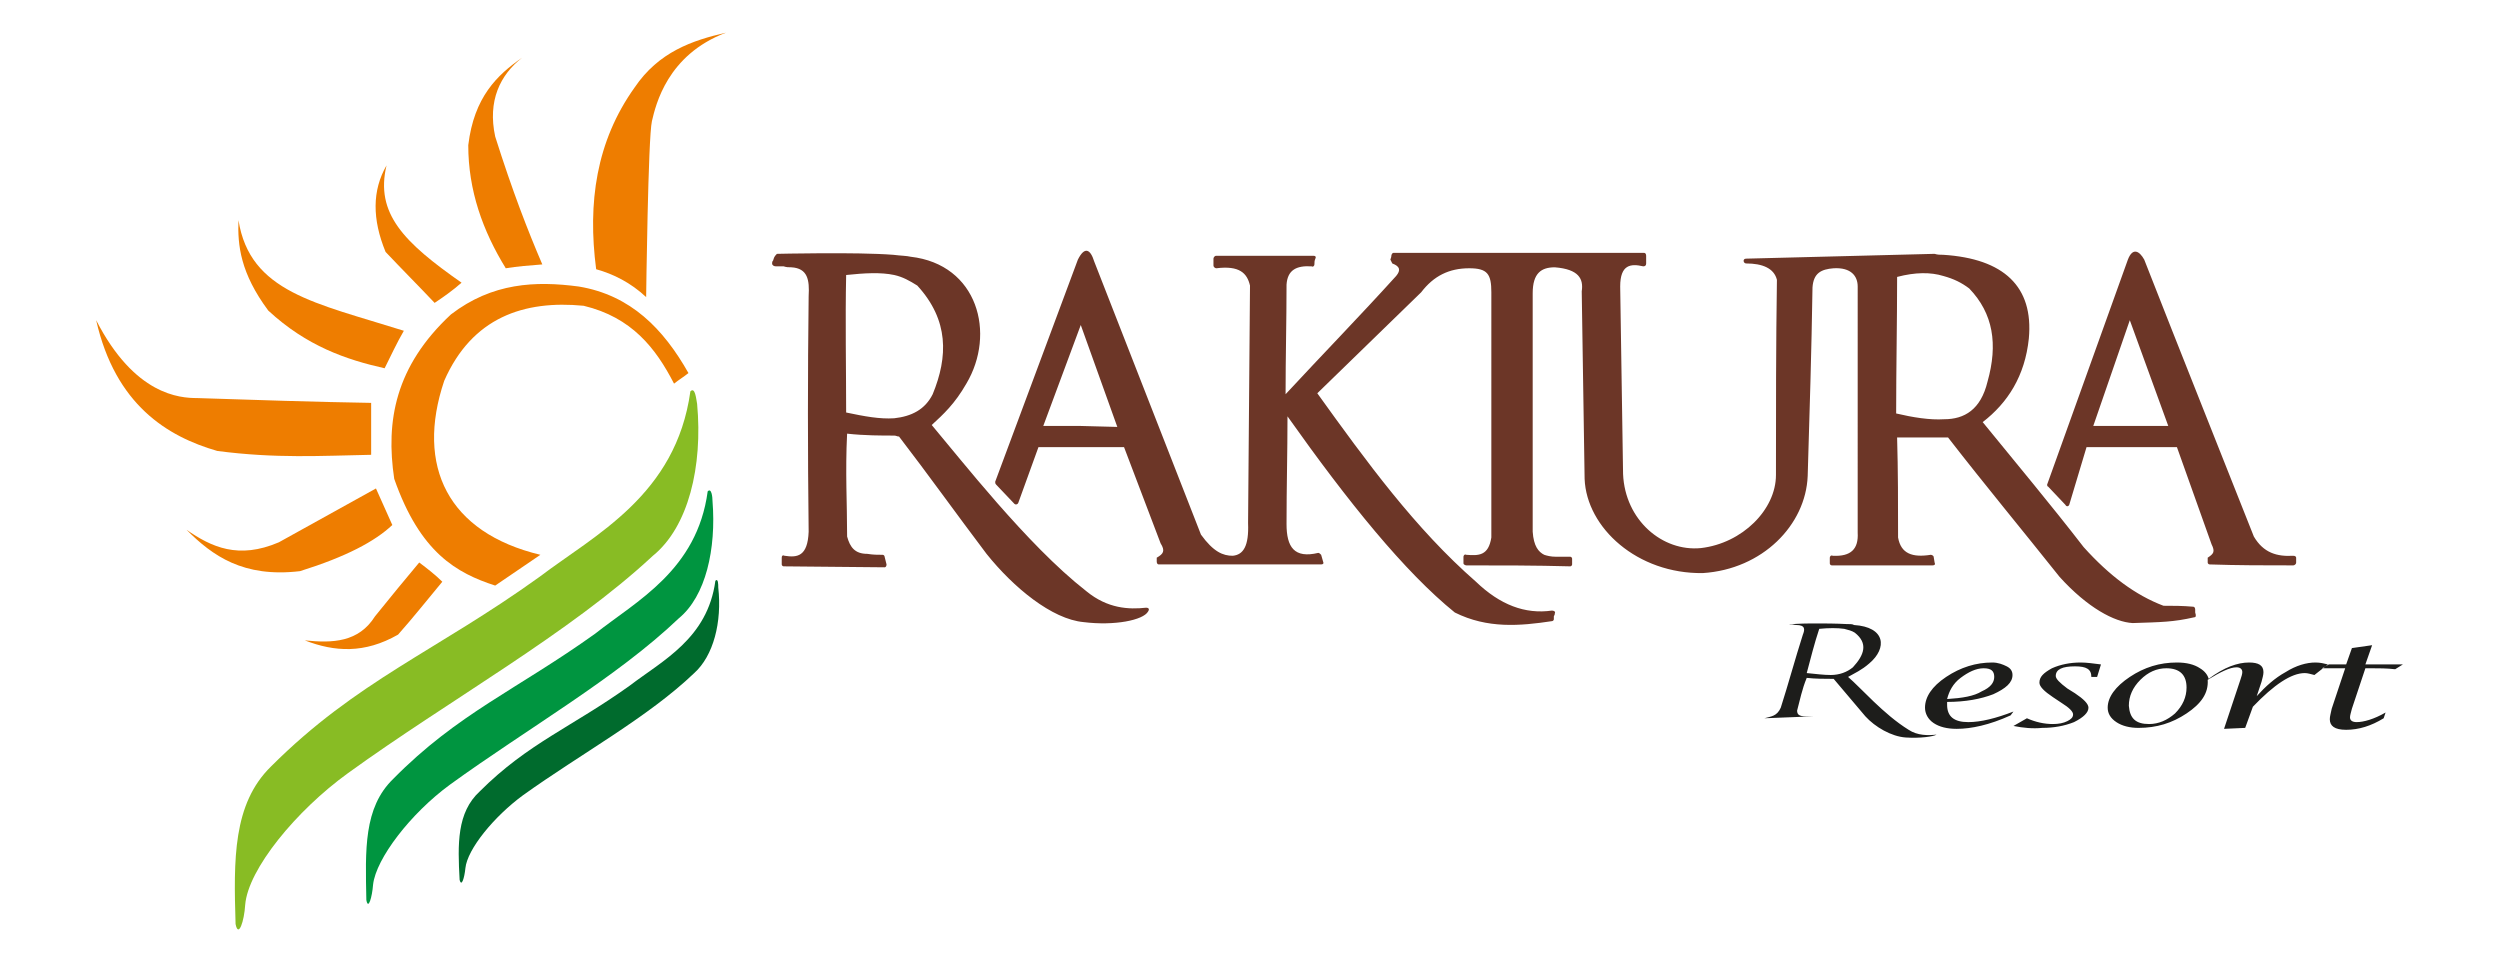 <?xml version="1.0" encoding="utf-8"?>
<!-- Generator: Adobe Illustrator 21.1.0, SVG Export Plug-In . SVG Version: 6.00 Build 0)  -->
<svg version="1.1" id="Layer_1" xmlns="http://www.w3.org/2000/svg" xmlns:xlink="http://www.w3.org/1999/xlink" x="0px" y="0px"
	 viewBox="0 0 260 100" style="enable-background:new 0 0 260 100;" xml:space="preserve">
<style type="text/css">
	.st0{fill-rule:evenodd;clip-rule:evenodd;fill:#EE7D00;}
	.st1{fill-rule:evenodd;clip-rule:evenodd;fill:#88BC24;}
	.st2{fill-rule:evenodd;clip-rule:evenodd;fill:#009540;}
	.st3{fill-rule:evenodd;clip-rule:evenodd;fill:#006B2D;}
	.st4{fill-rule:evenodd;clip-rule:evenodd;fill:#6C3627;}
	.st5{fill-rule:evenodd;clip-rule:evenodd;fill:#1D1D1B;}
</style>
<g>
	<g>
		<g>
			<path class="st0" d="M62,28c1.8,0.5,3.6,1.4,5.2,2.9c0,0,0.2-16.6,0.6-18.3c0.4-1.7,1.6-6.9,7.7-9.2c-3.5,0.8-7,2-9.5,5.7
				C62,14.7,61.1,21.1,62,28z"/>
			<path class="st0" d="M56.4,27.5c-1.5-3.5-3.1-7.6-4.9-13.3c-0.8-3.7,0.5-6.4,2.8-8.2c-2.6,1.8-5,4.1-5.6,9.1
				c0,4.7,1.5,8.9,3.9,12.8C53.8,27.7,55.1,27.6,56.4,27.5z"/>
			<path class="st0" d="M48,29.4c-6-4.2-9-7.2-7.8-12.2c-1.5,2.6-1.5,5.6-0.1,9c1.7,1.8,3.4,3.5,5.1,5.3
				C46.1,30.9,47.1,30.2,48,29.4z"/>
			<path class="st0" d="M42,34.4c-9.2-2.9-16-4-17.2-11.5c-0.1,2.6,0.2,5.5,3.1,9.4c4,3.7,8.1,5.1,12.1,6
				C40.6,37.1,41.3,35.6,42,34.4z"/>
			<path class="st0" d="M38.6,41.9c0,1.8,0,3.6,0,5.4c-5.2,0.1-9.9,0.4-16-0.4c-5.2-1.5-10.6-4.8-12.6-13.6c4,7.8,8.7,8.1,10.5,8.1
				C26.6,41.6,32.6,41.8,38.6,41.9z"/>
			<path class="st0" d="M39.1,50.8l1.7,3.8c-1.8,1.7-4.8,3.3-9.6,4.8c-5.9,0.7-9.1-1.6-11.8-4.3c2.6,1.8,5.4,3.1,9.6,1.3L39.1,50.8z
				"/>
			<path class="st0" d="M43.6,58.5c0.8,0.6,1.7,1.3,2.4,2c-1.5,1.8-3,3.7-4.6,5.5c-3.5,2-6.6,1.8-9.7,0.6c2.9,0.3,5.6,0.2,7.3-2.5
				C40.6,62.1,42.1,60.3,43.6,58.5z"/>
			<path class="st0" d="M51.5,60.9c1.6-1.1,3.1-2.1,4.7-3.2c-9.6-2.3-13-9.2-10-18.1c2.9-6.6,8.3-8.4,14.5-7.8
				c5,1.2,7.5,4.4,9.4,8.1c0.5-0.4,1-0.7,1.5-1.1c-2.6-4.6-6-8.1-11.4-9c-4.5-0.6-9-0.4-13.3,2.9c-5.8,5.4-6.8,11.1-5.9,17.1
				C43.7,57.5,47.5,59.6,51.5,60.9z"/>
		</g>
		<path class="st1" d="M71.8,40.7c0.5-0.5,0.6,0.8,0.7,1.3c0.6,6.5-0.9,12.8-4.6,15.8c-8.7,8.1-21.2,15-31.7,22.6
			c-5.4,3.9-10.4,10-10.7,13.7c-0.1,1.7-0.7,3.5-1,2c-0.2-6.7-0.3-12.5,3.7-16.4c8.9-8.9,17.2-12,27.9-19.7
			C61.9,55.6,70.3,51.5,71.8,40.7z"/>
		<path class="st2" d="M73.6,51.1c0.4-0.4,0.5,0.6,0.5,1c0.4,5-0.7,9.9-3.5,12.2c-6.5,6.2-15.8,11.5-23.8,17.3
			c-4.1,3-7.7,7.7-8,10.4c-0.1,1.3-0.5,2.7-0.7,1.6C38,88.4,37.8,84,40.9,81c6.7-6.8,12.9-9.3,21-15.1
			C66.2,62.5,72.5,59.3,73.6,51.1z"/>
		<path class="st3" d="M74.4,60.4c0.3-0.3,0.3,0.4,0.3,0.7c0.4,3.6-0.5,7.1-2.5,8.9c-4.8,4.6-11.8,8.4-17.8,12.7
			c-3,2.2-5.8,5.6-6,7.6c-0.1,1-0.4,2-0.6,1.2c-0.2-3.7-0.3-7,2.1-9.2c5-5,9.6-6.7,15.6-11C68.9,68.7,73.6,66.4,74.4,60.4z"/>
	</g>
	<path class="st4" d="M197.2,43c1.7,0.4,3.5,0.7,5,0.6c2.1,0,3.8-1,4.5-3.9c1.1-3.9,0.6-7.1-1.9-9.7c-0.8-0.6-1.6-1-2.7-1.3
		c-1.3-0.4-2.9-0.4-4.8,0.1C197.3,33.5,197.2,38.3,197.2,43L197.2,43z M108.5,44.3h3.9l3.8,0.1l-3.8-10.6L108.5,44.3L108.5,44.3z
		 M112.1,27c0.7-1.4,1.3-1.1,1.7,0.2l11.1,28.4c1.3,1.8,2.3,2.2,3.3,2.2c1.1-0.1,1.7-1,1.6-3.4l0.2-24.7c-0.3-1.3-1.1-2.1-3.5-1.8
		c-0.1,0-0.3-0.1-0.3-0.3v-0.7c0-0.1,0.1-0.3,0.3-0.3c3.4,0,6.7,0,10.1,0c0.2,0,0.3,0.1,0.2,0.3c-0.1,0.2-0.1,0.4-0.1,0.6
		c0,0.1-0.1,0.3-0.3,0.2c-1.6-0.1-2.5,0.4-2.6,1.9c0,3.8-0.1,7.6-0.1,11.4c3.8-4.1,7.7-8.1,11.5-12.3c0.5-0.6,0.4-1-0.4-1.3
		l-0.2-0.4c0.1-0.3,0.1-0.3,0.1-0.4c0-0.1,0.1-0.3,0.2-0.3h26.1c0.1,0,0.2,0.1,0.2,0.3c0,0.3,0,0.6,0,0.8c0,0.2-0.1,0.3-0.3,0.3
		c-1.3-0.3-2.4-0.2-2.4,2.1l0.3,19.5c0.2,4.8,4.1,8.1,8.1,7.7c4.3-0.5,7.8-4,7.8-7.6c0-6.8,0-13.6,0.1-20.3
		c-0.3-1.2-1.5-1.7-3.2-1.7c-0.3,0-0.4-0.5,0-0.5l19.6-0.5c0.3,0.1,0.6,0.1,0.9,0.1c6.3,0.4,9.4,3.3,8.9,8.7
		c-0.4,3.9-2.2,6.7-4.8,8.7c3.5,4.3,7.1,8.6,10.5,13c2.7,3,5.4,5,8.3,6.1c1,0,2,0,3.1,0.1c0.1,0,0.2,0.1,0.2,0.3l0,0.3
		c0.1,0.3,0.1,0.5-0.1,0.5c-2.2,0.5-3.4,0.5-6.4,0.6c-1.9-0.1-4.7-1.6-7.6-4.8c-3.9-4.9-7.8-9.6-11.6-14.5h-0.5h-4.8
		c0.1,3.4,0.1,7,0.1,10.4c0.3,1.7,1.5,2.1,3.4,1.8c0.1,0,0.3,0.1,0.3,0.2l0.1,0.6c0.1,0.2,0,0.3-0.2,0.3h-10.5
		c-0.1,0-0.2-0.1-0.2-0.2c0-0.1,0-0.2,0-0.3l0-0.3c0-0.1,0.1-0.3,0.3-0.2c1.9,0.1,2.7-0.7,2.6-2.4V29.8c0-1.1-0.7-2-2.5-1.9
		c-1.3,0.1-2.1,0.5-2.2,2c-0.1,6.5-0.3,13-0.5,19.6c-0.2,5.1-4.7,9.7-10.9,10.1c-6.8,0.1-12.1-4.7-12.3-9.8
		c-0.1-6.5-0.2-13-0.3-19.5c0.2-1.3-0.3-2.3-2.8-2.5c-1.4,0-2.3,0.6-2.3,2.7v24.8c0.1,1.5,0.6,2.1,1.2,2.4c0.3,0.1,0.7,0.2,1.2,0.2
		c0.5,0,1,0,1.5,0c0.1,0,0.2,0.1,0.2,0.2v0.6c0,0.1-0.1,0.2-0.2,0.2c-3.6-0.1-7.2-0.1-10.8-0.1c-0.1,0-0.3-0.1-0.3-0.2v-0.7
		c0-0.1,0.1-0.3,0.3-0.2c1.3,0.1,2.3,0.1,2.6-1.8V30.4c0-1.9-0.4-2.5-2.3-2.5c-2.1,0-3.7,0.8-5,2.5L137,40.9
		c5.1,7.1,10.2,14.1,16.5,19.6c2.5,2.4,5.1,3.4,7.9,3c0.2,0,0.4,0.1,0.3,0.3c0,0.1,0,0.1-0.1,0.3v0.3c0,0.1-0.1,0.2-0.2,0.2
		c-3.3,0.5-6.7,0.8-10.1-0.9c-5.2-4.2-11.1-11.5-17.4-20.4c0,3.7-0.1,7.4-0.1,11.2c0,2.4,0.8,3.6,3.3,3c0.1,0,0.2,0.1,0.3,0.2
		l0.2,0.7c0.1,0.2,0,0.3-0.2,0.3h-16.9c-0.1,0-0.2-0.1-0.2-0.3V58c0.7-0.4,0.9-0.7,0.4-1.5l-3.8-10l-4.5,0h-4.4l-2.1,5.8
		c-0.1,0.2-0.3,0.2-0.4,0.1l-1.9-2c-0.1-0.1-0.1-0.2-0.1-0.3L112.1,27L112.1,27z M88.1,55.8c0.3,1.1,0.8,1.8,2.1,1.8
		c0.6,0.1,1.1,0.1,1.6,0.1c0.1,0,0.2,0.1,0.2,0.2l0.2,0.8c0,0.2-0.1,0.3-0.2,0.3l-10.5-0.1c-0.1,0-0.2-0.1-0.2-0.2v-0.7
		c0-0.2,0.1-0.3,0.3-0.2c1.3,0.2,2.4,0.1,2.5-2.5C84,47,84,38.9,84.1,30.8c0.1-1.7-0.1-2.9-1.8-3c-0.3,0-0.5,0-0.8-0.1
		c-0.2,0-0.5,0-0.8,0c-0.2,0-0.4-0.1-0.4-0.3c0-0.1,0-0.2,0.1-0.3l0.1-0.3c0.1-0.2,0.2-0.3,0.3-0.4c0,0,8.3-0.2,12.1,0.1
		c0.8,0.1,1.4,0.1,1.8,0.2c7,0.8,8.9,8,5.8,13.2c-1.2,2.1-2.4,3.2-3.6,4.3c1.6,1.9,4,4.9,6.8,8.1c2.9,3.3,6.1,6.7,9.3,9.2
		c2.2,1.8,4.4,1.9,6.2,1.7c0.2,0,0.4,0.1,0.2,0.4c-0.5,0.9-3.5,1.5-6.7,1.1c-3.3-0.3-7.3-3.6-10.1-7.1c-3.1-4.1-6.1-8.3-9.1-12.2
		c-0.2,0-0.3-0.1-0.5-0.1c-1.3,0-3.1,0-4.9-0.2C87.9,49.1,88.1,52.3,88.1,55.8L88.1,55.8z M88,42.9c1.9,0.4,3.5,0.7,5,0.6
		c1.8-0.2,3.2-0.9,4-2.5c1.6-3.9,1.7-7.7-1.6-11.3c-0.8-0.5-1.5-0.9-2.4-1.1c-1.4-0.3-3.1-0.2-5,0C87.9,33.3,88,38.4,88,42.9
		L88,42.9z M215.2,52.5l1.8-6h4.6h4.8l3.6,10.1c0.4,0.8,0.2,1-0.4,1.4v0.5c0,0.1,0.1,0.2,0.2,0.2c2.9,0.1,5.8,0.1,8.7,0.1
		c0.1,0,0.3-0.1,0.3-0.3V58c0-0.1-0.1-0.2-0.3-0.2c-1.7,0.1-3.1-0.3-4.1-2c-3.8-9.6-7.6-19.1-11.4-28.8c-0.5-0.9-1.2-1.3-1.7,0
		c-2.8,7.8-5.6,15.6-8.4,23.4c0,0,0,0.2,0.1,0.2l1.8,1.9C214.9,52.7,215.1,52.7,215.2,52.5L215.2,52.5z M221.5,33.3l-3.8,11l3.9,0
		h3.9L221.5,33.3z"/>
	<path class="st5" d="M209.4,75.5l1.4-0.8c0.9,0.4,1.8,0.6,2.7,0.6c0.6,0,1.1-0.1,1.5-0.3c0.4-0.2,0.6-0.4,0.6-0.7
		c0-0.3-0.4-0.7-1.2-1.2l-0.9-0.6c-0.9-0.6-1.4-1.1-1.4-1.5c0-0.6,0.4-1,1.3-1.5c0.9-0.4,1.9-0.6,3-0.6c0.6,0,1.3,0.1,2.1,0.2
		l-0.4,1.3h-0.6c0-0.8-0.5-1.1-1.7-1.1c-1.3,0-2,0.3-2,1c0,0.3,0.4,0.7,1.2,1.3l0.8,0.5c0.9,0.6,1.4,1.1,1.4,1.5
		c0,0.5-0.5,1-1.5,1.5c-1,0.4-2.1,0.6-3.3,0.6C211.4,75.8,210.4,75.7,209.4,75.5L209.4,75.5z M243.9,69.5h-2.4l0.7-0.4h1.8l0.6-1.7
		l2.1-0.3l-0.7,2h3.9l-0.8,0.5c-0.9-0.1-1.7-0.1-2.4-0.1H246l-1.4,4.2c-0.1,0.4-0.2,0.7-0.2,0.9c0,0.3,0.2,0.5,0.7,0.5
		c0.7,0,1.8-0.3,3-1l-0.2,0.6c-1.3,0.8-2.6,1.2-3.9,1.2c-1.2,0-1.7-0.4-1.7-1.1c0-0.3,0.1-0.6,0.2-1.1L243.9,69.5L243.9,69.5z
		 M223.5,75.3c1,0,1.9-0.4,2.7-1.1c0.8-0.8,1.2-1.7,1.2-2.7c0-1.3-0.7-2-2.1-2c-1,0-1.9,0.4-2.7,1.2c-0.8,0.8-1.2,1.7-1.2,2.7
		C221.5,74.7,222.1,75.3,223.5,75.3L223.5,75.3z M231.3,75.8l2.2-0.1l0.8-2.2c2.2-2.3,4-3.5,5.4-3.5c0.3,0,0.6,0.1,1,0.2l1.4-1.1
		c-0.4-0.1-0.8-0.2-1.3-0.2c-0.9,0-2,0.3-3.1,1c-1.1,0.6-2.1,1.5-3,2.5l0.5-1.5c0.1-0.4,0.2-0.7,0.2-1c0-0.7-0.5-1-1.5-1
		c-1.2,0-2.6,0.5-4.2,1.7c-0.1-0.4-0.4-0.8-0.9-1.1c-0.6-0.4-1.4-0.6-2.4-0.6c-1.8,0-3.4,0.5-4.9,1.5c-1.5,1-2.3,2.1-2.3,3.2
		c0,0.6,0.3,1.1,0.9,1.5c0.6,0.4,1.4,0.6,2.3,0.6c1.9,0,3.5-0.5,5-1.5c1.5-1,2.3-2.1,2.2-3.5c1.3-0.8,2.3-1.3,3-1.3
		c0.4,0,0.6,0.2,0.6,0.5c0,0.2-0.1,0.5-0.2,0.8l-1,3L231.3,75.8L231.3,75.8z M209.4,74c-1.8,0.7-3.4,1.1-4.7,1.1
		c-1.5,0-2.2-0.6-2.2-1.8l0-0.3c1.9,0,3.5-0.3,4.8-0.8c1.3-0.6,2-1.2,2-2c0-0.4-0.2-0.7-0.6-0.9c-0.4-0.2-0.9-0.4-1.5-0.4
		c-1.7,0-3.3,0.5-4.8,1.5c-1.5,1-2.2,2.1-2.2,3.2c0,0.6,0.3,1.2,0.9,1.6c0.6,0.4,1.4,0.6,2.4,0.6c1.5,0,3.4-0.4,5.6-1.4L209.4,74
		L209.4,74z M202.5,72.7c0.2-0.8,0.6-1.6,1.4-2.2c0.8-0.6,1.6-1,2.4-1c0.8,0,1.1,0.3,1.1,0.9c0,0.6-0.4,1.1-1.3,1.5
		C205.3,72.4,204.1,72.6,202.5,72.7L202.5,72.7z M190.4,70.2c0.9,0,1.7-0.3,2.3-0.8c1.2-1.3,1.6-2.5,0.2-3.6
		c-0.3-0.2-0.7-0.3-1.1-0.4c-0.7-0.1-1.6-0.1-2.6,0c-0.5,1.5-0.9,3.1-1.3,4.6C188.9,70.1,189.7,70.2,190.4,70.2L190.4,70.2z
		 M192,64.9c0.4,0,0.7,0,0.8,0.1c3.3,0.2,3.5,2.4,1.6,4c-0.8,0.7-1.5,1-2.2,1.4c1.3,1.1,3.7,3.9,6.3,5.5c0.9,0.6,2,0.6,2.9,0.5
		c-0.3,0.2-1.7,0.4-3.2,0.3c-1.5-0.1-3.2-1.1-4.2-2.2c-1.1-1.3-2.2-2.6-3.3-3.9l-0.3,0c-0.6,0-1.6,0-2.5-0.1c-0.5,1.2-0.7,2.3-1,3.4
		c0,0.4,0.2,0.6,0.9,0.6c0.3,0,0.5,0,0.8,0l-5.1,0.2c0.7-0.2,1.3-0.2,1.7-1.1c0.8-2.5,1.5-5.1,2.3-7.6c0.2-0.5,0.3-1-0.7-1
		c-0.3,0-0.4-0.1-0.7,0C186.1,64.8,190.2,64.8,192,64.9z"/>
</g>
</svg>
